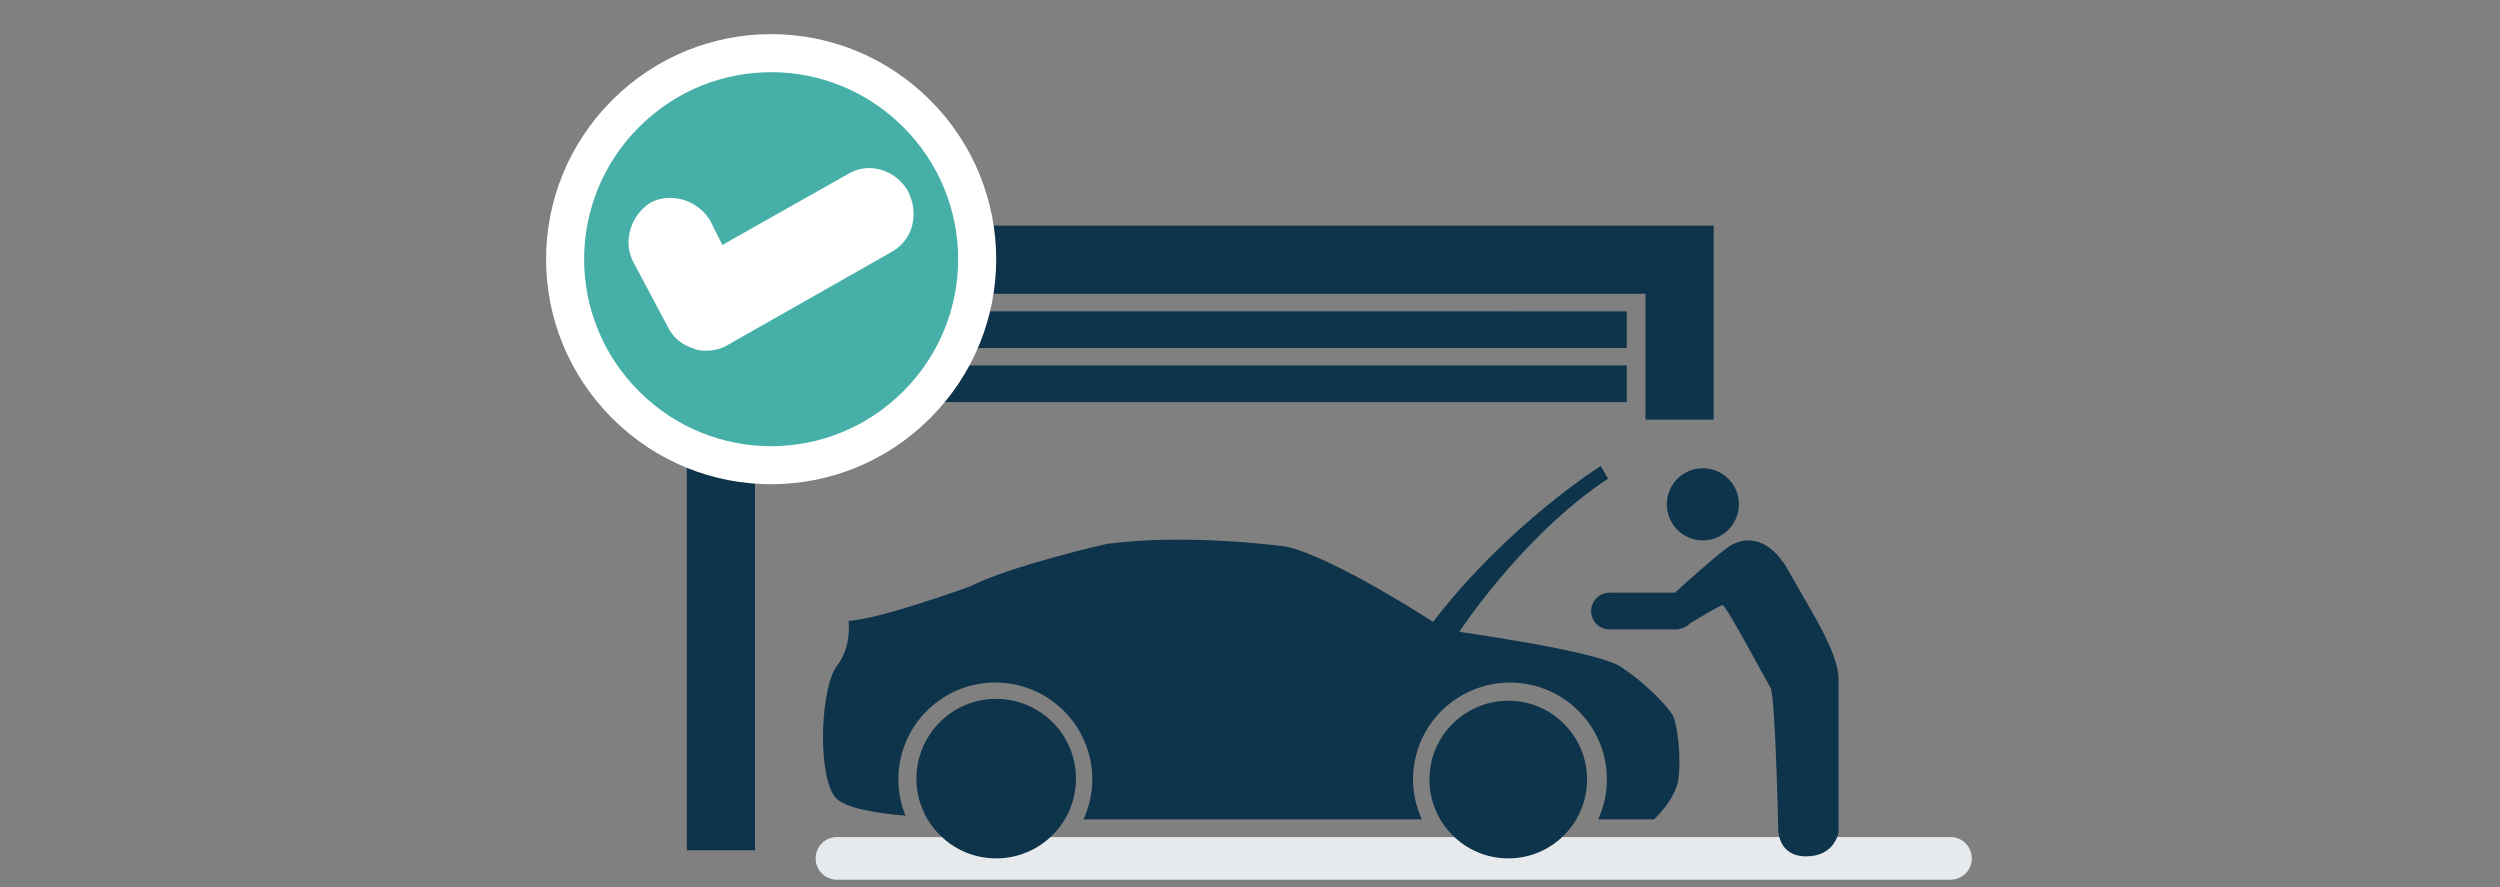 <svg width="293" height="104" viewBox="0 0 293 104" xmlns="http://www.w3.org/2000/svg"><rect x="0" y="0" width="293" height="104" fill="#808080" stroke="none"/><title>step-3</title><g fill="none" fill-rule="evenodd"><path d="M0 0h293v104H0z"/><path d="M98.09 100.603H228.6" stroke="#E7EAEC" stroke-width="5" stroke-linecap="round"/><path fill="#0E344C" d="M91.954 40.796h98.704v-4.304H91.954M91.954 47.132h98.704V42.83H91.954M196.088 83.923c.528 1.065.953 4.885.634 7.328-.322 2.444-2.867 4.782-2.867 4.782h-6.55c.646-1.43 1.023-3.004 1.023-4.676 0-6.27-5.08-11.357-11.356-11.357-6.277 0-11.364 5.08-11.364 11.356 0 1.672.386 3.245 1.03 4.676h-39.653c.645-1.43 1.03-3.004 1.03-4.676 0-6.276-5.086-11.364-11.363-11.364-6.276 0-11.364 5.08-11.364 11.364 0 1.502.3 2.926.836 4.245-4.35-.38-7.543-1.064-8.38-2.338-2.017-3.08-1.48-12.845.322-15.19 1.81-2.332 1.384-5.304 1.384-5.304 3.717-.202 14.23-4.036 14.23-4.036 4.782-2.443 16.04-4.99 16.04-4.99 9.674-1.273 21.03.32 21.03.32 5.624 1.274 17.208 8.818 17.208 8.818 8.81-11.475 19.645-18.268 19.645-18.268l.856 1.483c-10.09 6.695-17.426 17.953-17.426 17.953.53.106 15.93 2.228 18.798 4.03 2.865 1.802 5.733 4.782 6.256 5.845m-79.337-2.018c-5.165 0-9.345 4.193-9.345 9.352 0 5.16 4.186 9.346 9.346 9.346 5.172 0 9.352-4.186 9.352-9.346s-4.18-9.346-9.35-9.352m60.017.222c-5.102 0-9.242 4.135-9.242 9.236 0 5.1 4.14 9.24 9.24 9.24 5.102 0 9.235-4.134 9.235-9.24 0-5.1-4.133-9.243-9.234-9.236"/><path fill="#0E344C" d="M80.493 99.655h7.992V34.433h104.367v14.745h7.992V26.442H80.494"/><path d="M109.013 11.742c-10.32-10.323-26.95-10.323-37.272 0-10.32 10.32-10.32 26.95 0 37.27 10.322 10.32 26.952 10.32 37.273 0 10.32-10.32 10.32-26.95 0-37.27" fill="#FFF"/><path d="M105.863 14.892c-8.577-8.578-22.396-8.578-30.972 0-8.576 8.575-8.576 22.394 0 30.97 8.577 8.577 22.396 8.577 30.973 0 8.576-8.576 8.576-22.395 0-30.97" fill="#46B0A8"/><path d="M104.672 29.424l-19.3 10.958c-.714.477-1.665.715-2.62.715-.476 0-.95 0-1.428-.238-1.43-.478-2.383-1.19-3.097-2.622l-4.05-7.624c-1.192-2.38-.24-5.48 2.144-6.908 2.383-1.19 5.48-.24 6.91 2.144l1.428 2.86 14.772-8.34c2.382-1.43 5.48-.476 6.91 1.906 1.43 2.62.713 5.718-1.668 7.148" fill="#FFF"/><path d="M199.575 63.332c2.33 0 4.225-1.897 4.225-4.232 0-2.33-1.896-4.226-4.225-4.226-2.336 0-4.225 1.897-4.225 4.226 0 2.335 1.89 4.232 4.225 4.232M209.687 67.018c-2.275-4.178-5.218-4.28-7.216-2.85-1.504 1.088-4.718 3.97-6.17 5.293h-7.66c-1.194 0-2.16.96-2.16 2.154 0 1.195.973 2.154 2.16 2.154h7.844c.202 0 .372-.054.56-.11l.007.014.048-.026c.37-.115.71-.31.966-.587 1.335-.812 3.57-2.14 3.834-2.14.384 0 5.035 8.74 5.6 9.685.576.952.906 16.475.906 16.475s-.142 3.282 3.274 3.282c3.42 0 3.8-2.85 3.8-2.85V79.66c0-3.322-3.503-8.452-5.79-12.642" fill="#0E344C"/></g></svg>